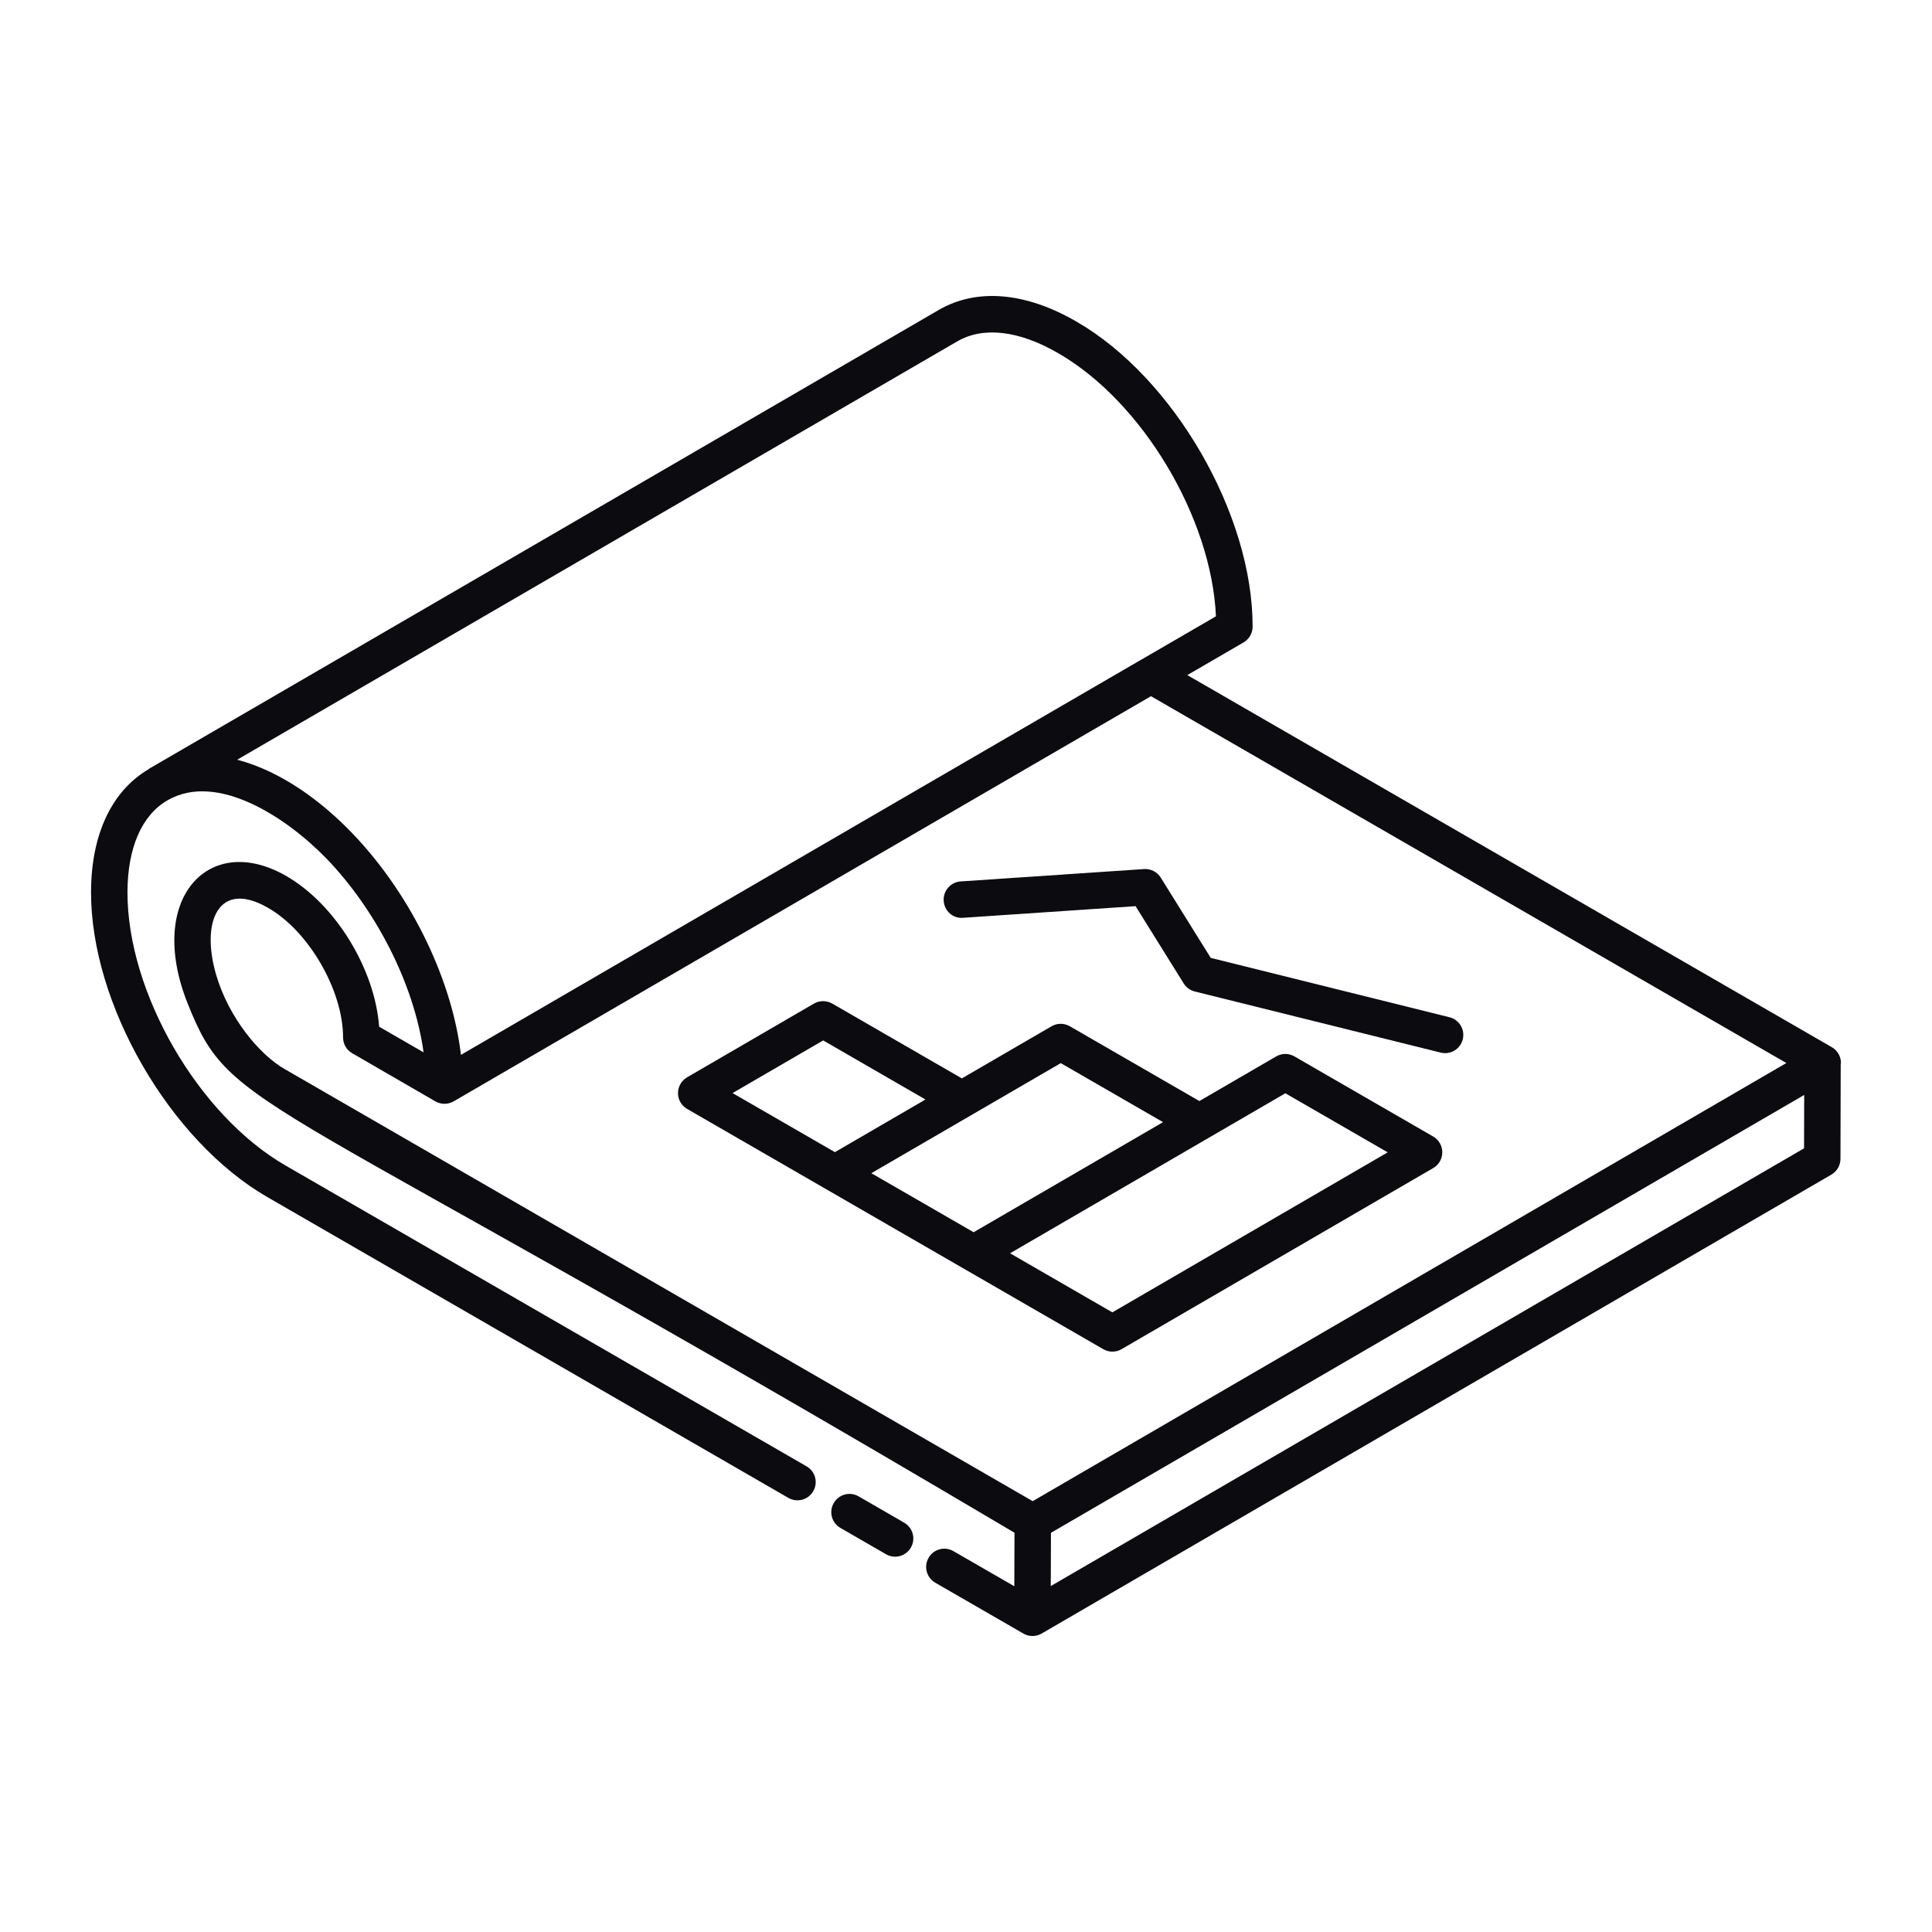 <svg width="40" height="40" viewBox="0 0 40 40" fill="none" xmlns="http://www.w3.org/2000/svg">
<path d="M37.926 21.681L24.582 13.977L25.746 13.301C25.862 13.233 25.934 13.109 25.934 12.975C25.939 10.654 24.303 7.82 22.288 6.659C21.233 6.046 20.221 5.962 19.438 6.416L3.088 15.915C3.087 15.916 3.085 15.917 3.084 15.917C3.078 15.921 3.074 15.927 3.068 15.931C2.309 16.383 1.888 17.28 1.885 18.466C1.878 20.785 3.515 23.619 5.535 24.784L16.322 31.012C16.502 31.116 16.733 31.054 16.837 30.874C16.942 30.693 16.88 30.463 16.699 30.359L5.912 24.131C4.101 23.086 2.634 20.545 2.639 18.467C2.642 17.55 2.937 16.875 3.469 16.569C4.497 15.974 5.941 16.928 6.766 17.783C7.753 18.808 8.567 20.331 8.77 21.788L7.85 21.257C7.76 20.062 6.95 18.728 5.929 18.138C4.325 17.211 3.022 18.608 3.883 20.77C4.817 23.12 5.176 22.356 21.004 31.734C21.003 31.81 21 32.918 21.001 32.842L19.74 32.115C19.56 32.009 19.329 32.072 19.225 32.253C19.121 32.433 19.183 32.664 19.363 32.768L21.188 33.821C21.304 33.889 21.448 33.889 21.564 33.822C38.159 24.178 34.294 26.424 37.917 24.319C38.033 24.251 38.104 24.127 38.105 23.994L38.11 22.023C38.111 22.017 38.115 22.013 38.115 22.007C38.114 21.872 38.043 21.748 37.926 21.681ZM36.985 22.009C35.384 22.939 42.774 18.644 21.381 31.08C0.186 18.837 7.496 23.059 5.914 22.146C5.373 21.844 4.732 21.065 4.474 20.179C4.15 19.065 4.534 18.208 5.55 18.796C6.392 19.276 7.103 20.505 7.103 21.48C7.103 21.615 7.175 21.739 7.292 21.806L9.013 22.802C9.071 22.836 9.137 22.853 9.202 22.853C9.202 22.853 9.203 22.853 9.202 22.853C9.268 22.853 9.334 22.836 9.393 22.802L23.83 14.414L36.985 22.009ZM19.817 7.069C20.355 6.755 21.098 6.841 21.91 7.313C23.656 8.319 25.084 10.723 25.175 12.76L23.643 13.65C23.642 13.65 23.64 13.65 23.639 13.651L9.543 21.84C9.373 20.367 8.569 18.586 7.304 17.262C6.651 16.58 5.813 15.966 4.911 15.729L19.817 7.069ZM37.351 23.775L21.755 32.838C21.756 32.762 21.759 31.66 21.759 31.735C23.354 30.808 15.981 35.094 37.354 22.67L37.351 23.775Z" fill="#0C0B10"/>
<path d="M18.344 32.179C18.522 32.283 18.754 32.222 18.859 32.041C18.963 31.86 18.901 31.63 18.721 31.526L17.777 30.981C17.597 30.875 17.366 30.939 17.262 31.119C17.157 31.3 17.219 31.53 17.4 31.634L18.344 32.179Z" fill="#0C0B10"/>
<path d="M14.226 22.959C14.358 23.035 23.115 28.091 22.842 27.933C22.958 28.001 23.102 28.002 23.221 27.933L29.674 24.183C29.79 24.116 29.861 23.991 29.861 23.856C29.861 23.722 29.789 23.598 29.672 23.53L26.8 21.872C26.683 21.804 26.539 21.804 26.422 21.872L24.832 22.796L22.15 21.248C22.032 21.179 21.888 21.18 21.771 21.248L19.914 22.327L17.231 20.778C17.113 20.711 16.969 20.711 16.852 20.778L14.225 22.305C14.109 22.373 14.037 22.498 14.037 22.633C14.037 22.767 14.109 22.892 14.226 22.959ZM26.612 22.635L28.731 23.858L23.03 27.171L20.912 25.948L26.612 22.635ZM21.962 22.011L24.08 23.233L20.158 25.512L18.04 24.29L21.962 22.011ZM17.043 21.541L19.161 22.764L17.286 23.854L15.167 22.631L17.043 21.541Z" fill="#0C0B10"/>
<path d="M19.94 19.002L23.511 18.761L24.507 20.361C24.559 20.445 24.642 20.504 24.737 20.528L29.828 21.793C30.037 21.844 30.236 21.715 30.285 21.518C30.335 21.316 30.212 21.111 30.01 21.061L25.067 19.832L24.032 18.17C23.958 18.053 23.826 17.983 23.686 17.993L19.889 18.249C19.681 18.263 19.524 18.443 19.538 18.651C19.552 18.859 19.727 19.021 19.94 19.002Z" fill="#0C0B10"/>
</svg>

